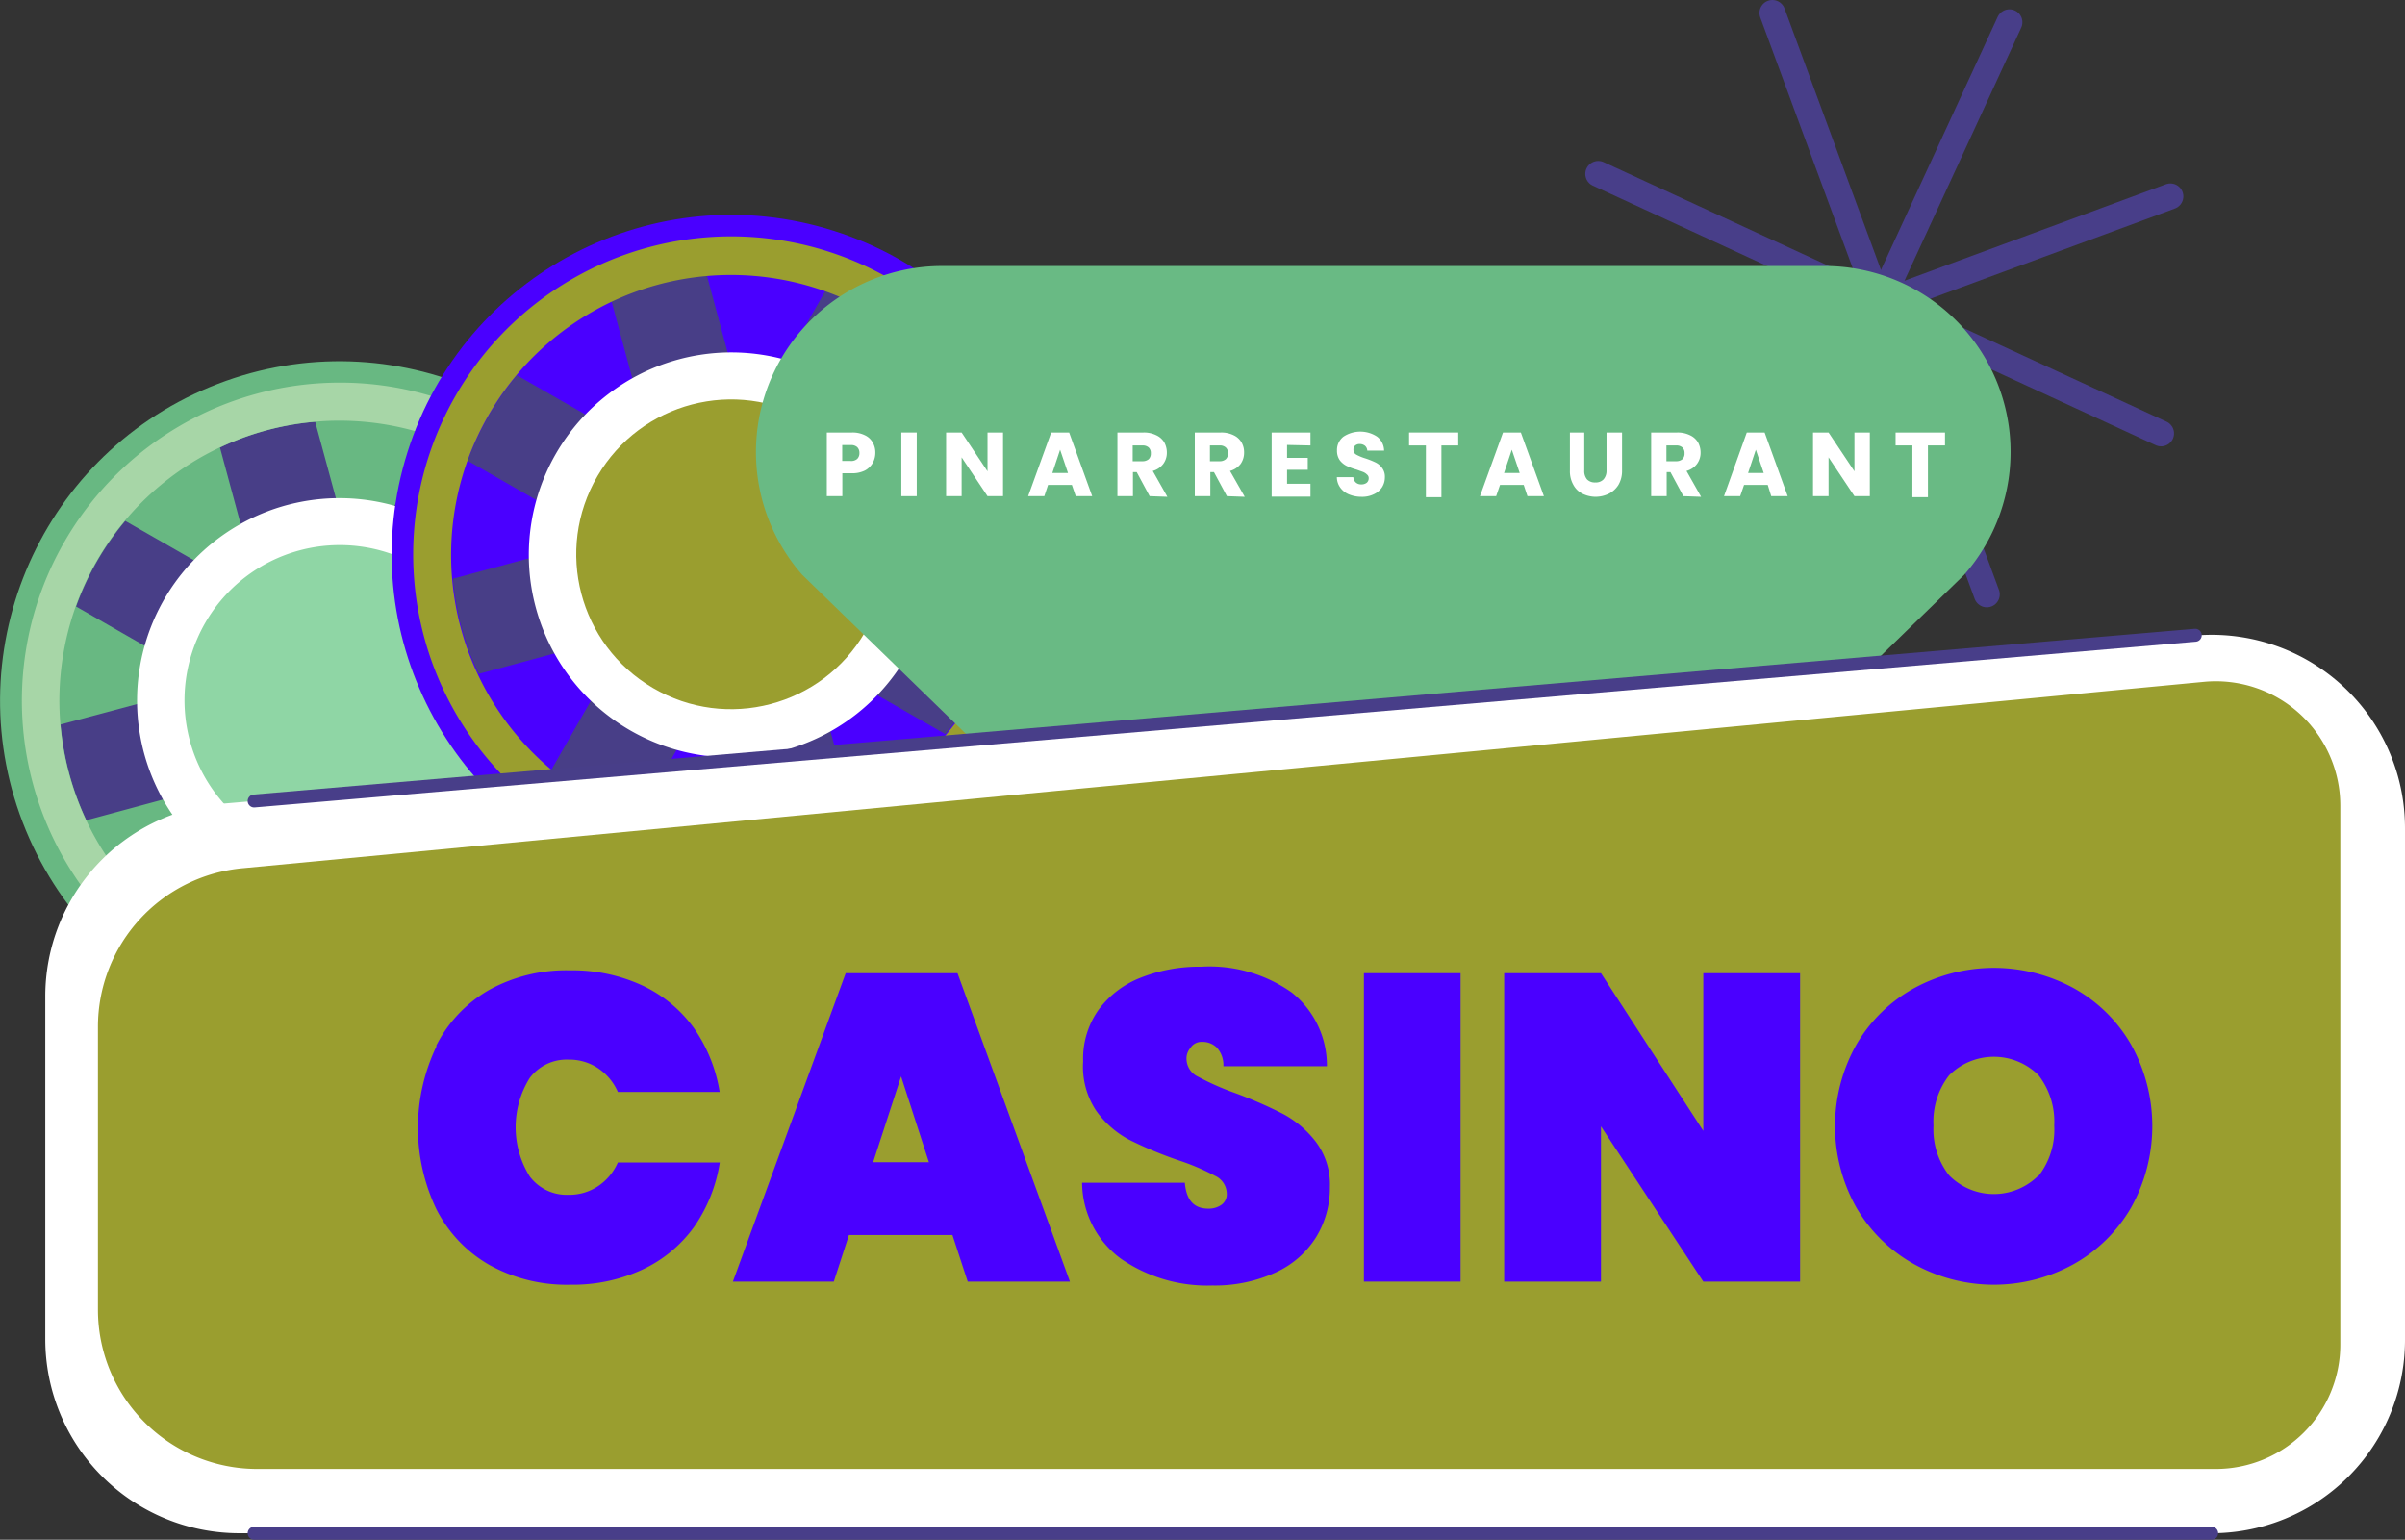 <svg xmlns="http://www.w3.org/2000/svg" viewBox="0 0 185.87 119.01"><rect x="0" y="0" width="185.87" height="119.01" fill="#333333" stroke="none"/><defs><style>.cls-1{fill:#68b882;}.cls-2{fill:#483e87;}.cls-3{fill:#a7d6a7;}.cls-4{fill:#fff;}.cls-5{fill:#8fd6a5;}.cls-6{fill:#4a00ff;}.cls-7{fill:#9a9e2f;}.cls-10,.cls-8{fill:none;stroke:#483e89;stroke-linecap:round;stroke-miterlimit:10;}.cls-8{stroke-width:2px;}.cls-9{fill:#69ba84;}</style></defs><g id="Слой_2" data-name="Слой 2"><g id="OBJECTS"><circle class="cls-1" cx="26.24" cy="54.16" r="26.23" transform="translate(-18.7 14.13) rotate(-22.46)"/><path class="cls-2" d="M47.14,48.51a21.46,21.46,0,0,0-1.33-3.6L34.14,48.07l6-10.48a22.07,22.07,0,0,0-6.62-3.8l-6,10.48L24.36,32.6a21.76,21.76,0,0,0-3.77.66A21.35,21.35,0,0,0,17,34.59l3.15,11.67-10.47-6a21.65,21.65,0,0,0-3.8,6.62l10.47,6L4.68,56a21.73,21.73,0,0,0,.67,3.78A22.59,22.59,0,0,0,6.67,63.4l11.67-3.15-6,10.47A21.42,21.42,0,0,0,19,74.52l6-10.47,3.16,11.67a21.79,21.79,0,0,0,3.77-.67,21,21,0,0,0,3.59-1.33L32.33,62.06l10.48,6a21.94,21.94,0,0,0,3.8-6.62l-10.48-6L47.8,52.28A21.76,21.76,0,0,0,47.14,48.51Z"/><path class="cls-3" d="M32.66,77.89A24.58,24.58,0,1,1,50,47.74,24.61,24.61,0,0,1,32.66,77.89ZM20.59,33.26A21.65,21.65,0,1,0,47.14,48.51,21.67,21.67,0,0,0,20.59,33.26Z"/><path class="cls-4" d="M11.14,58.24a15.64,15.64,0,1,1,19.18,11A15.65,15.65,0,0,1,11.14,58.24Z"/><path class="cls-5" d="M14.68,57.28a12,12,0,1,1,14.69,8.44A12,12,0,0,1,14.68,57.28Z"/><circle class="cls-6" cx="56.51" cy="42.85" r="26.23" transform="translate(-1.41 83.77) rotate(-72.42)"/><path class="cls-2" d="M77.4,37.2a21.35,21.35,0,0,0-1.33-3.59L64.41,36.76l6-10.47a21.76,21.76,0,0,0-6.62-3.81L57.79,33,54.63,21.29a21.79,21.79,0,0,0-3.77.67,22.35,22.35,0,0,0-3.6,1.32L50.42,35l-10.48-6a21.89,21.89,0,0,0-3.8,6.61l10.48,6L35,44.73a21.76,21.76,0,0,0,.66,3.77,21,21,0,0,0,1.33,3.59l11.67-3.15-6,10.47a21.88,21.88,0,0,0,6.62,3.81l6-10.48,3.15,11.67a21.7,21.7,0,0,0,3.78-.66,22.62,22.62,0,0,0,3.59-1.33L62.6,50.75l10.47,6a21.48,21.48,0,0,0,3.8-6.61l-10.47-6L78.07,41A21.79,21.79,0,0,0,77.4,37.2Z"/><path class="cls-7" d="M62.92,66.58A24.58,24.58,0,1,1,80.24,36.43,24.61,24.61,0,0,1,62.92,66.58ZM50.86,22A21.65,21.65,0,1,0,77.4,37.2,21.67,21.67,0,0,0,50.86,22Z"/><path class="cls-4" d="M41.4,46.93A15.65,15.65,0,1,1,60.59,58,15.64,15.64,0,0,1,41.4,46.93Z"/><circle class="cls-7" cx="56.51" cy="42.85" r="11.97" transform="translate(-9.02 69.97) rotate(-59.66)"/><line class="cls-8" x1="155.3" y1="1.72" x2="135.24" y2="45.22"/><line class="cls-8" x1="167.02" y1="33.5" x2="123.52" y2="13.44"/><line class="cls-8" x1="167.74" y1="15.18" x2="122.8" y2="31.76"/><line class="cls-8" x1="153.55" y1="45.94" x2="136.98" y2="1"/><path class="cls-9" d="M141,20.56H72.75A14.38,14.38,0,0,0,62,44.43l44.92,43.64L151.8,44.43A14.37,14.37,0,0,0,141,20.56Z"/><path class="cls-4" d="M170.93,118.51H18.45a15,15,0,0,1-14.95-15V77A14.94,14.94,0,0,1,17.18,62.12l152.48-13A14.94,14.94,0,0,1,185.87,64v39.57A14.94,14.94,0,0,1,170.93,118.51Z"/><path class="cls-7" d="M171.26,113.54H19.88A12.31,12.31,0,0,1,7.57,101.23V79.36A12.31,12.31,0,0,1,18.83,67.1L170.35,52.7a9.62,9.62,0,0,1,10.52,9.57v41.65A9.62,9.62,0,0,1,171.26,113.54Z"/><line class="cls-10" x1="19.64" y1="61.91" x2="169.66" y2="49.1"/><line class="cls-10" x1="19.64" y1="118.51" x2="170.93" y2="118.51"/></g><g id="TEXTS"><path class="cls-4" d="M67.44,35.8a1.5,1.5,0,0,1-.6.57,2.19,2.19,0,0,1-1,.21h-.74v1.77h-1.2V33.43h1.94a2.13,2.13,0,0,1,1,.21,1.33,1.33,0,0,1,.61.56,1.56,1.56,0,0,1,.2.82A1.61,1.61,0,0,1,67.44,35.8Zm-1.19-.33a.61.61,0,0,0,.17-.45.62.62,0,0,0-.17-.46.69.69,0,0,0-.51-.16h-.65v1.23h.65A.69.69,0,0,0,66.25,35.47Z"/><path class="cls-4" d="M70.85,33.43v4.92H69.66V33.43Z"/><path class="cls-4" d="M77.52,38.35h-1.2l-2-3v3h-1.2V33.43h1.2l2,3v-3h1.2Z"/><path class="cls-4" d="M82.84,37.48H81l-.29.87H79.46l1.78-4.92h1.39l1.78,4.92H83.14Zm-.3-.92-.61-1.8-.6,1.8Z"/><path class="cls-4" d="M88.85,38.35l-1-1.86h-.29v1.86h-1.2V33.43h2a2.13,2.13,0,0,1,1,.21,1.4,1.4,0,0,1,.62.55,1.63,1.63,0,0,1,.2.79,1.44,1.44,0,0,1-.28.88,1.5,1.5,0,0,1-.81.54l1.13,2Zm-1.31-2.7h.74a.73.73,0,0,0,.5-.16.61.61,0,0,0,.16-.46.58.58,0,0,0-.16-.44.68.68,0,0,0-.5-.16h-.74Z"/><path class="cls-4" d="M94.82,38.35l-1-1.86h-.28v1.86h-1.2V33.43h2a2.13,2.13,0,0,1,1,.21,1.37,1.37,0,0,1,.61.55,1.52,1.52,0,0,1,.2.79,1.5,1.5,0,0,1-.27.88,1.56,1.56,0,0,1-.82.54l1.14,2Zm-1.31-2.7h.74a.7.7,0,0,0,.49-.16.62.62,0,0,0,.17-.46.59.59,0,0,0-.17-.44.66.66,0,0,0-.49-.16h-.74Z"/><path class="cls-4" d="M99.47,34.39v1h1.6v.92h-1.6v1.08h1.81v1h-3V33.43h3v1Z"/><path class="cls-4" d="M104.27,38.22a1.54,1.54,0,0,1-.68-.52,1.39,1.39,0,0,1-.27-.82h1.27a.63.63,0,0,0,.19.41.6.6,0,0,0,.42.15.66.66,0,0,0,.42-.12.44.44,0,0,0,.16-.34.35.35,0,0,0-.13-.3.93.93,0,0,0-.3-.2l-.5-.18a4.48,4.48,0,0,1-.78-.29,1.52,1.52,0,0,1-.52-.43,1.26,1.26,0,0,1-.22-.75,1.3,1.3,0,0,1,.5-1.08,2.36,2.36,0,0,1,2.6,0,1.39,1.39,0,0,1,.54,1.08h-1.3a.54.54,0,0,0-.17-.37.64.64,0,0,0-.42-.14.51.51,0,0,0-.35.12.42.42,0,0,0-.13.33.42.42,0,0,0,.22.37,3.61,3.61,0,0,0,.7.29,6.64,6.64,0,0,1,.78.31,1.37,1.37,0,0,1,.51.42,1.13,1.13,0,0,1,.22.73,1.45,1.45,0,0,1-.21.76,1.49,1.49,0,0,1-.62.54,2.06,2.06,0,0,1-1,.21A2.5,2.5,0,0,1,104.27,38.22Z"/><path class="cls-4" d="M112.7,33.43v1h-1.3v4h-1.2v-4h-1.3v-1Z"/><path class="cls-4" d="M117.76,37.48h-1.83l-.3.87h-1.25l1.78-4.92h1.38l1.78,4.92h-1.27Zm-.31-.92-.61-1.8-.6,1.8Z"/><path class="cls-4" d="M122.44,33.43v2.94a1,1,0,0,0,.21.68.83.83,0,0,0,.64.24.82.82,0,0,0,.64-.24,1,1,0,0,0,.23-.68V33.43h1.2v2.94a2.12,2.12,0,0,1-.28,1.11,1.87,1.87,0,0,1-.76.69,2.38,2.38,0,0,1-1,.23,2.34,2.34,0,0,1-1-.23,1.6,1.6,0,0,1-.72-.69,2.12,2.12,0,0,1-.27-1.11V33.43Z"/><path class="cls-4" d="M130.1,38.35l-1-1.86h-.29v1.86h-1.2V33.43h2a2.13,2.13,0,0,1,1,.21,1.4,1.4,0,0,1,.62.55,1.63,1.63,0,0,1,.2.79,1.44,1.44,0,0,1-.28.88,1.5,1.5,0,0,1-.81.54l1.13,2Zm-1.31-2.7h.74a.73.73,0,0,0,.5-.16.61.61,0,0,0,.16-.46.58.58,0,0,0-.16-.44.68.68,0,0,0-.5-.16h-.74Z"/><path class="cls-4" d="M136.62,37.48h-1.83l-.3.87h-1.25L135,33.43h1.38l1.78,4.92h-1.27Zm-.31-.92-.61-1.8-.6,1.8Z"/><path class="cls-4" d="M144.51,38.35h-1.19l-2-3v3h-1.2V33.43h1.2l2,3v-3h1.19Z"/><path class="cls-4" d="M150.32,33.43v1H149v4h-1.2v-4h-1.3v-1Z"/><path class="cls-6" d="M33.72,80.81a10.34,10.34,0,0,1,4.09-4.3A12.34,12.34,0,0,1,44.08,75a12.83,12.83,0,0,1,5.54,1.16,10.28,10.28,0,0,1,4,3.29,11.92,11.92,0,0,1,2,4.95H47.75a4.24,4.24,0,0,0-1.54-1.84,4,4,0,0,0-2.27-.66,3.57,3.57,0,0,0-3,1.42,7.19,7.19,0,0,0,0,7.61,3.57,3.57,0,0,0,3,1.42,4,4,0,0,0,2.27-.66,4.24,4.24,0,0,0,1.54-1.84h7.88a11.92,11.92,0,0,1-2,5,10.28,10.28,0,0,1-4,3.29,12.83,12.83,0,0,1-5.54,1.16,12.34,12.34,0,0,1-6.27-1.53,10.34,10.34,0,0,1-4.09-4.3,14.57,14.57,0,0,1,0-12.59Z"/><path class="cls-6" d="M73.61,95.46h-8l-1.17,3.6H56.64l8.72-23.84H74l8.69,23.84H74.79Zm-1.82-5.63L69.64,83.2l-2.16,6.63Z"/><path class="cls-6" d="M86.63,97.29a7.35,7.35,0,0,1-3-5.87h7.94c.12,1.37.72,2,1.82,2a1.71,1.71,0,0,0,1-.29,1,1,0,0,0,.42-.89,1.54,1.54,0,0,0-.91-1.36,17.72,17.72,0,0,0-2.83-1.2,30.73,30.73,0,0,1-3.79-1.58,7.36,7.36,0,0,1-2.57-2.26,6.14,6.14,0,0,1-1-3.8,6.51,6.51,0,0,1,1.2-4,7.35,7.35,0,0,1,3.27-2.48,12.28,12.28,0,0,1,4.66-.84,11,11,0,0,1,7,2,7.21,7.21,0,0,1,2.71,5.69h-8a2,2,0,0,0-.51-1.44,1.57,1.57,0,0,0-1.14-.44A1,1,0,0,0,92,81a1.24,1.24,0,0,0-.3.89,1.54,1.54,0,0,0,.89,1.33,20.33,20.33,0,0,0,2.85,1.26,33.67,33.67,0,0,1,3.72,1.62,7.92,7.92,0,0,1,2.54,2.16,5.45,5.45,0,0,1,1.08,3.47,7.26,7.26,0,0,1-1.08,3.92,7.19,7.19,0,0,1-3.13,2.71,11.3,11.3,0,0,1-4.88,1A11.75,11.75,0,0,1,86.63,97.29Z"/><path class="cls-6" d="M112.88,75.22V99.06h-7.47V75.22Z"/><path class="cls-6" d="M139.12,99.06h-7.48l-7.91-12v12h-7.48V75.22h7.48l7.91,12.19V75.22h7.48Z"/><path class="cls-6" d="M147.93,97.71a11.77,11.77,0,0,1-4.46-4.37,12.85,12.85,0,0,1,0-12.6,11.67,11.67,0,0,1,4.46-4.36,12.91,12.91,0,0,1,12.34,0,11.59,11.59,0,0,1,4.43,4.36,12.92,12.92,0,0,1,0,12.6,11.72,11.72,0,0,1-4.44,4.37,12.75,12.75,0,0,1-12.33,0Zm9.62-6.82A5.8,5.8,0,0,0,158.76,87a5.86,5.86,0,0,0-1.21-3.89,4.89,4.89,0,0,0-6.91,0A5.81,5.81,0,0,0,149.43,87a5.75,5.75,0,0,0,1.21,3.85,4.86,4.86,0,0,0,6.91,0Z"/></g></g></svg>